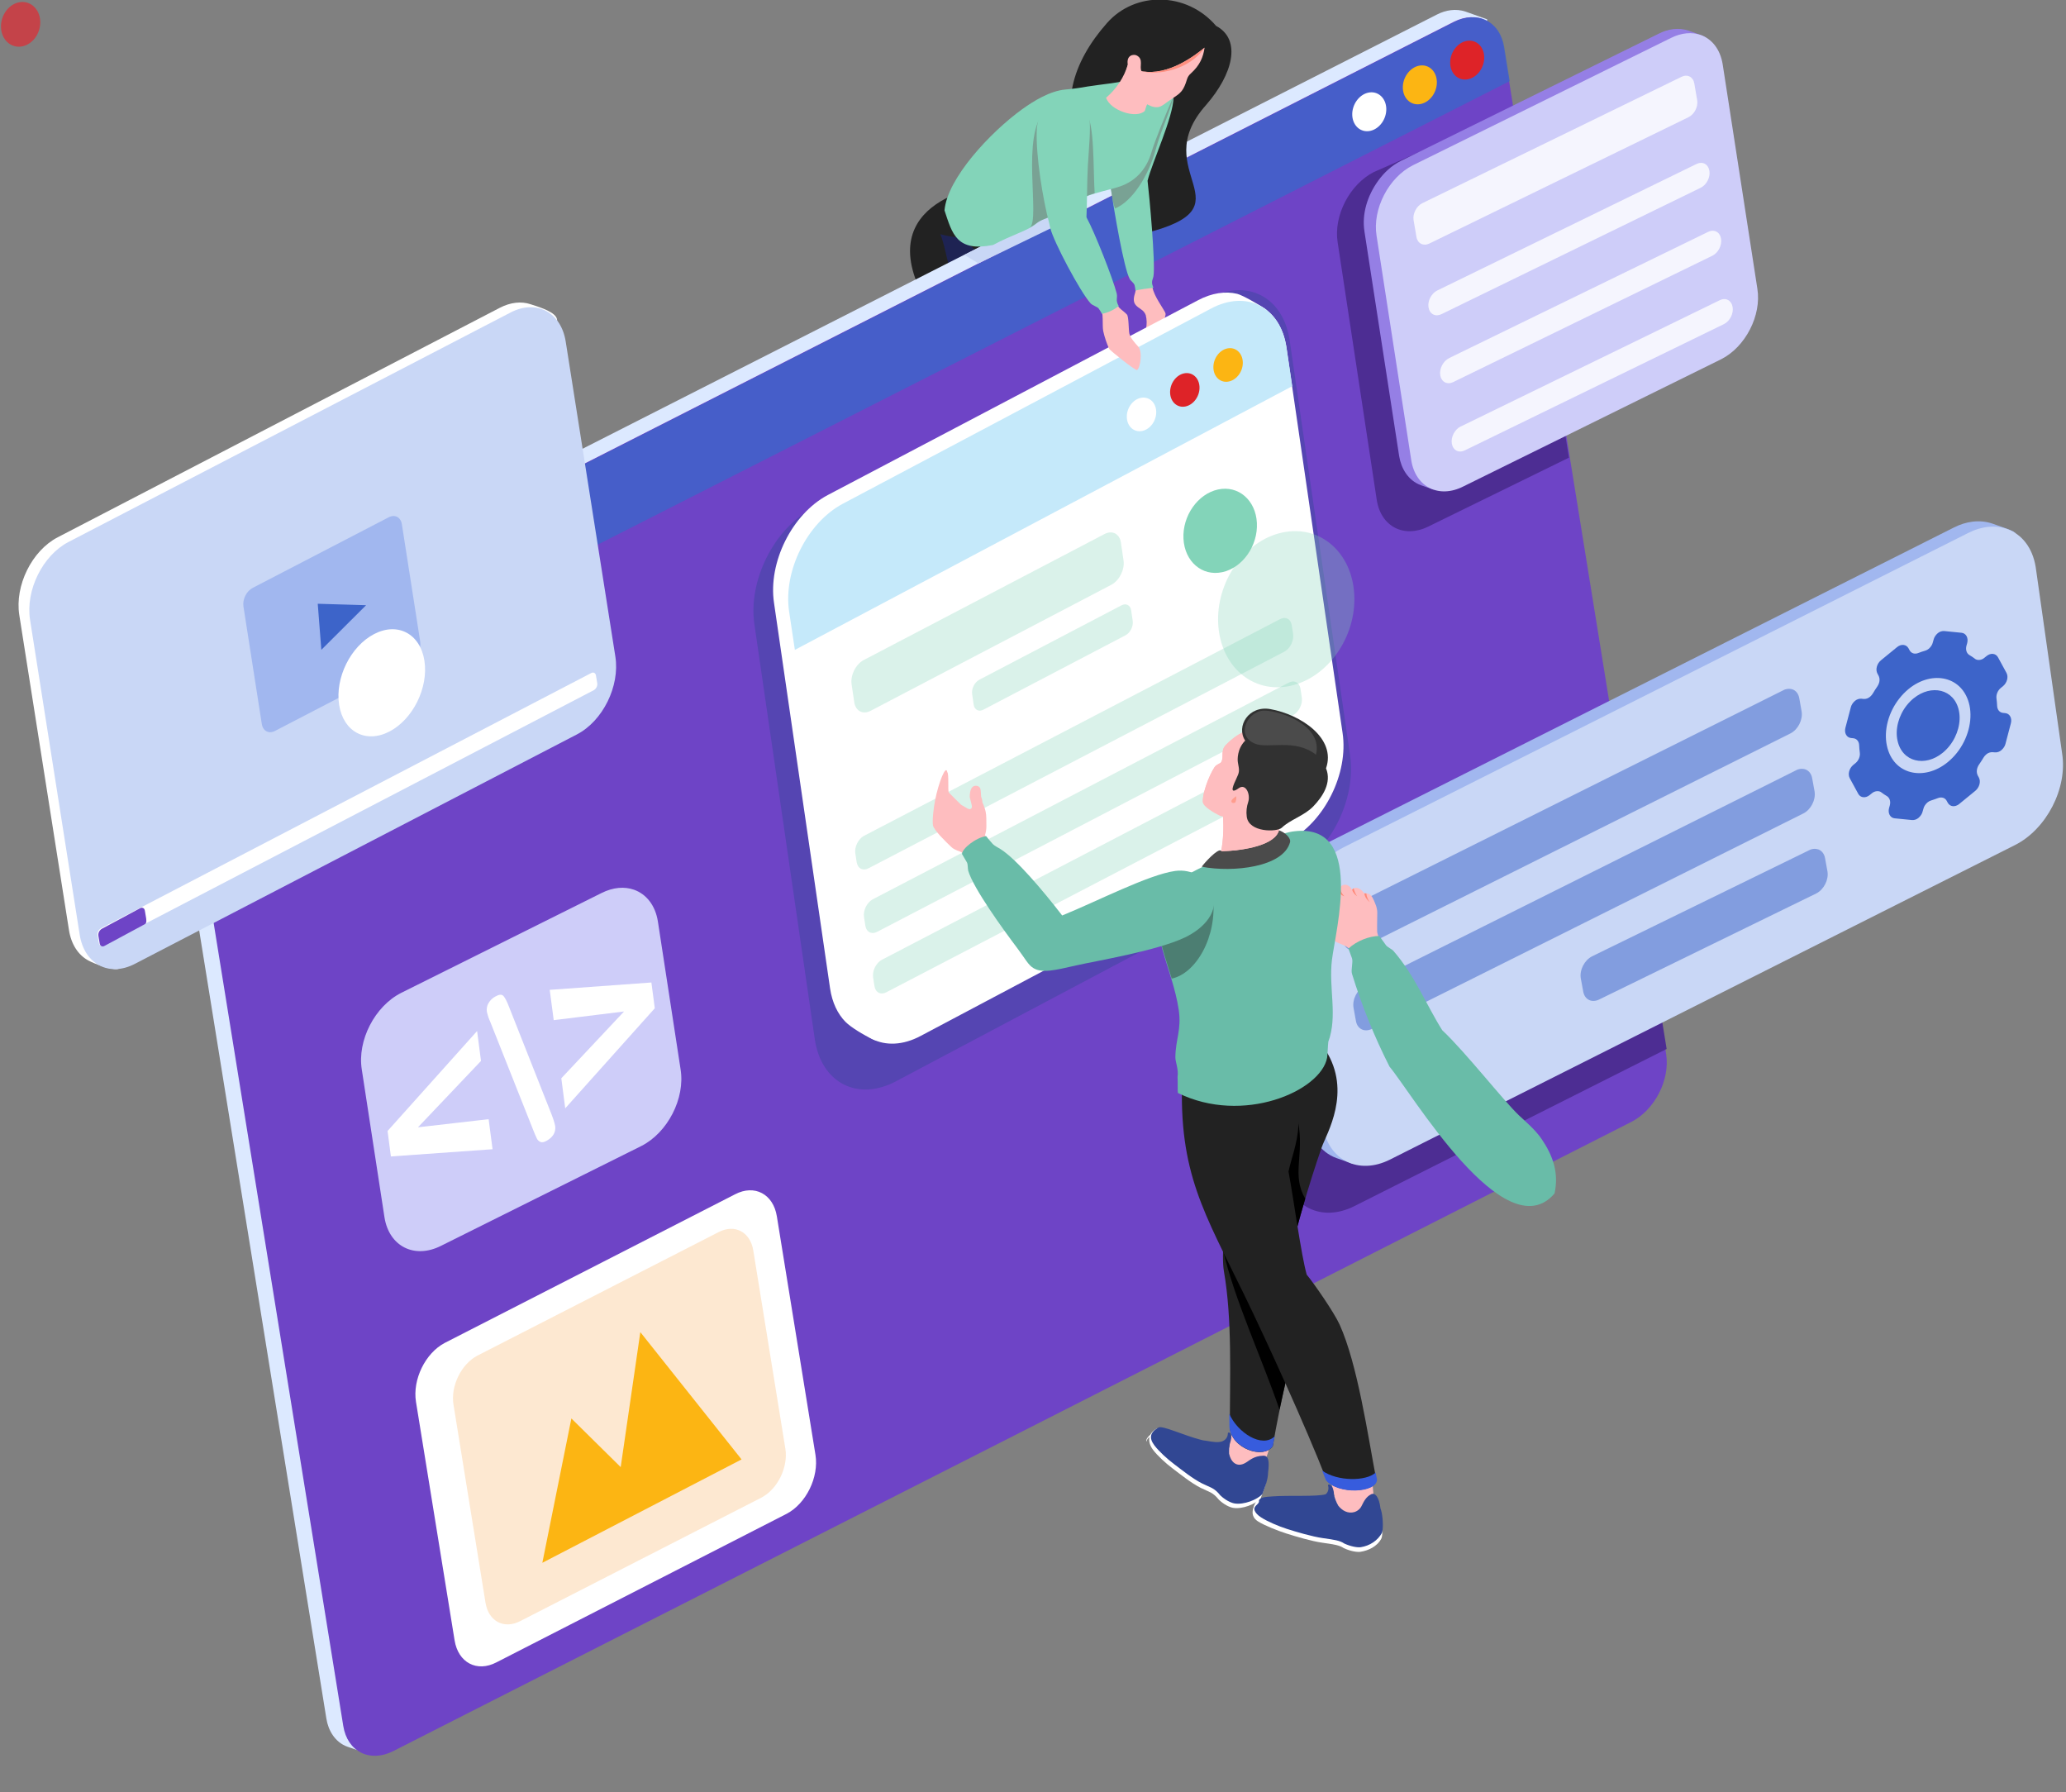 <svg xmlns="http://www.w3.org/2000/svg"
    xmlns:xlink="http://www.w3.org/1999/xlink" preserveAspectRatio="xMidYMid meet" width="1920" height="1665" viewBox="0 0 1920 1665" style="width:100%;height:100%">
    <rect x="0" y="0" width="1920" height="1665" fill="#808080" stroke="none"/>
    <defs>
        <animateMotion repeatCount="indefinite" dur="5s" begin="0s" xlink:href="#_R_G_L_14_G" fill="freeze" keyTimes="0;0.25;0.508;0.767;0.992;1" path="M538 1268.5 C546,1259.17 578,1221.83 586,1212.5 C586,1212.5 586,1212.5 586,1212.5 C578,1221.83 546,1259.17 538,1268.5 C538,1268.5 538,1268.5 538,1268.5 C538,1268.5 538,1268.5 538,1268.5 " keyPoints="0;0.5;0.5;1;1;1" keySplines="0.167 0.167 0.833 0.833;0.167 0.167 0.833 0.833;0.167 0.167 0.833 0.833;0.167 0.167 0.833 0.833;0 0 0 0" calcMode="spline"/>
        <animateTransform repeatCount="indefinite" dur="5s" begin="0s" xlink:href="#_R_G_L_14_G" fill="freeze" attributeName="transform" from="-19.5 -23" to="-19.5 -23" type="translate" additive="sum" keyTimes="0;1" values="-19.5 -23;-19.5 -23" keySplines="0 0 1 1" calcMode="spline"/>
        <animate repeatCount="indefinite" dur="5s" begin="0s" xlink:href="#_R_G_L_13_G_D_0_P_0" fill="freeze" attributeName="d" attributeType="XML" from="M43.62 221.63 C43.25,219.24 41.27,218.25 39.18,219.38 C39.18,219.38 3.5,238.55 3.5,238.55 C2.4,239.26 1.54,240.23 0.99,241.35 C0.45,242.47 0.25,243.7 0.41,244.92 C0.41,244.92 1.65,252.14 1.65,252.14 C2.03,254.52 4.02,255.52 6.09,254.39 C6.09,254.39 41.75,235.21 41.75,235.21 C42.85,234.5 44.09,234.28 44.63,233.16 C45.17,232.04 45,230.06 44.84,228.85 C44.84,228.85 43.62,221.63 43.62,221.63z " to="M463.62 3.63 C463.25,1.24 461.27,0.25 459.18,1.38 C459.18,1.38 3.5,238.55 3.5,238.55 C2.4,239.26 1.54,240.23 0.99,241.35 C0.45,242.47 0.25,243.7 0.41,244.92 C0.41,244.92 1.65,252.14 1.65,252.14 C2.03,254.52 4.02,255.52 6.09,254.39 C6.09,254.39 461.75,17.21 461.75,17.21 C462.85,16.5 463.71,15.53 464.26,14.41 C464.8,13.29 465,12.06 464.84,10.85 C464.84,10.85 463.62,3.63 463.62,3.63z " keyTimes="0;0.033;0.967;1" values="M43.62 221.63 C43.25,219.24 41.27,218.25 39.18,219.38 C39.18,219.38 3.5,238.55 3.5,238.55 C2.4,239.26 1.54,240.23 0.99,241.35 C0.45,242.47 0.25,243.7 0.41,244.92 C0.41,244.92 1.65,252.14 1.65,252.14 C2.03,254.52 4.02,255.52 6.09,254.39 C6.09,254.39 41.75,235.21 41.75,235.21 C42.85,234.5 44.09,234.28 44.63,233.16 C45.17,232.04 45,230.06 44.84,228.85 C44.84,228.85 43.62,221.63 43.62,221.63z ;M43.62 221.63 C43.25,219.24 41.27,218.25 39.18,219.38 C39.18,219.38 3.5,238.55 3.5,238.55 C2.4,239.26 1.54,240.23 0.99,241.35 C0.45,242.47 0.25,243.7 0.41,244.92 C0.41,244.92 1.65,252.14 1.65,252.14 C2.03,254.52 4.02,255.52 6.09,254.39 C6.09,254.39 41.75,235.21 41.75,235.21 C42.85,234.5 44.09,234.28 44.63,233.16 C45.17,232.04 45,230.06 44.84,228.85 C44.84,228.85 43.62,221.63 43.62,221.63z ;M463.62 3.63 C463.25,1.24 461.27,0.25 459.18,1.38 C459.18,1.38 3.5,238.55 3.5,238.55 C2.4,239.26 1.54,240.23 0.99,241.35 C0.45,242.47 0.25,243.7 0.41,244.92 C0.41,244.92 1.65,252.14 1.65,252.14 C2.03,254.52 4.02,255.52 6.09,254.39 C6.09,254.39 461.75,17.21 461.75,17.21 C462.85,16.5 463.71,15.53 464.26,14.41 C464.8,13.29 465,12.06 464.84,10.85 C464.84,10.85 463.62,3.63 463.62,3.63z ;M463.62 3.63 C463.25,1.24 461.27,0.25 459.18,1.38 C459.18,1.38 3.5,238.55 3.5,238.55 C2.4,239.26 1.54,240.23 0.99,241.35 C0.45,242.47 0.25,243.7 0.41,244.92 C0.41,244.92 1.65,252.14 1.65,252.14 C2.03,254.52 4.02,255.52 6.09,254.39 C6.09,254.39 461.75,17.21 461.75,17.21 C462.85,16.5 463.71,15.53 464.26,14.41 C464.8,13.29 465,12.06 464.84,10.85 C464.84,10.85 463.62,3.63 463.62,3.63z " keySplines="0.167 0.167 0.833 0.833;0.167 0.167 0.833 0.833;0 0 0 0" calcMode="spline"/>
        <animateTransform repeatCount="indefinite" dur="5s" begin="0s" xlink:href="#_R_G_L_12_G" fill="freeze" attributeName="transform" from="1 1" to="1 1" type="scale" additive="sum" keyTimes="0;0.008;0.017;0.033;0.942;0.95;0.958;0.967;1" values="1 1;0.93 0.93;0.93 0.93;1 1;1 1;0.93 0.93;0.93 0.93;1 1;1 1" keySplines="0.333 0 0.667 1;0.333 0 0.667 1;0.333 0 0.667 1;0.333 0 0.667 1;0.333 0 0.667 1;0.333 0 0.667 1;0.333 0 0.667 1;0 0 0 0" calcMode="spline"/>
        <animateTransform repeatCount="indefinite" dur="5s" begin="0s" xlink:href="#_R_G_L_12_G" fill="freeze" attributeName="transform" from="-44 -57" to="-44 -57" type="translate" additive="sum" keyTimes="0;1" values="-44 -57;-44 -57" keySplines="0 0 1 1" calcMode="spline"/>
        <animate repeatCount="indefinite" dur="5s" begin="0s" xlink:href="#_R_G_L_11_G_D_0_P_0" fill="freeze" attributeName="d" attributeType="XML" from="M0.29 0.48 C0.29,0.48 17.92,1.01 17.92,1.01 C17.92,1.01 24.86,1.21 24.86,1.21 C24.86,1.21 28.44,1.32 28.44,1.32 C28.44,1.32 30.62,1.38 30.62,1.38 C30.62,1.38 45.23,1.82 45.23,1.82 C45.23,1.82 28.46,18.53 28.46,18.53 C28.46,18.53 3.63,43.28 3.63,43.28 C3.63,43.28 0.29,0.48 0.29,0.48z " to="M0.29 0.48 C0.29,0.48 17.92,1.01 17.92,1.01 C17.92,1.01 24.86,1.21 24.86,1.21 C24.86,1.21 28.44,1.32 28.44,1.32 C28.44,1.32 30.62,1.38 30.62,1.38 C30.62,1.38 45.23,1.82 45.23,1.82 C45.23,1.82 28.46,18.53 28.46,18.53 C28.46,18.53 3.63,43.28 3.63,43.28 C3.63,43.28 0.29,0.48 0.29,0.48z " keyTimes="0;0.017;0.033;0.942;0.958;1" values="M0.29 0.48 C0.29,0.48 17.92,1.01 17.92,1.01 C17.92,1.01 24.86,1.21 24.86,1.21 C24.86,1.21 28.44,1.32 28.44,1.32 C28.44,1.32 30.62,1.38 30.62,1.38 C30.62,1.38 45.23,1.82 45.23,1.82 C45.23,1.82 28.46,18.53 28.46,18.53 C28.46,18.53 3.63,43.28 3.63,43.28 C3.63,43.28 0.29,0.48 0.29,0.48z ;M0.29 0.48 C0.29,0.48 17.92,1.01 17.92,1.01 C17.92,1.01 24.86,1.21 24.86,1.21 C24.86,1.21 28.44,1.32 28.44,1.32 C28.44,1.32 30.62,1.38 30.62,1.38 C30.62,1.38 45.23,1.82 45.23,1.82 C45.23,1.82 28.46,18.53 28.46,18.53 C28.46,18.53 3.63,43.28 3.63,43.28 C3.63,43.28 0.29,0.48 0.29,0.48z ;M1.29 4.61 C1.29,4.61 10.28,-0.04 10.28,-0.04 C10.28,-0.04 15.92,35.62 15.92,35.62 C15.92,35.62 23.44,31.87 23.44,31.87 C23.44,31.87 17.23,-4.31 17.23,-4.31 C17.23,-4.31 27.48,-8.68 27.48,-8.68 C27.48,-8.68 32.49,27.12 32.49,27.12 C32.49,27.12 6.75,40.28 6.75,40.28 C6.75,40.28 1.29,4.61 1.29,4.61z ;M1.29 4.61 C1.29,4.61 10.28,-0.04 10.28,-0.04 C10.28,-0.04 15.92,35.62 15.92,35.62 C15.92,35.62 23.44,31.87 23.44,31.87 C23.44,31.87 17.23,-4.31 17.23,-4.31 C17.23,-4.31 27.48,-8.68 27.48,-8.68 C27.48,-8.68 32.49,27.12 32.49,27.12 C32.49,27.12 6.75,40.28 6.75,40.28 C6.75,40.28 1.29,4.61 1.29,4.61z ;M0.29 0.48 C0.29,0.48 17.92,1.01 17.92,1.01 C17.92,1.01 24.86,1.21 24.86,1.21 C24.86,1.21 28.44,1.32 28.44,1.32 C28.44,1.32 30.62,1.38 30.62,1.38 C30.62,1.38 45.23,1.82 45.23,1.82 C45.23,1.82 28.46,18.53 28.46,18.53 C28.46,18.53 3.63,43.28 3.63,43.28 C3.63,43.28 0.29,0.48 0.29,0.48z ;M0.29 0.48 C0.29,0.48 17.92,1.01 17.92,1.01 C17.92,1.01 24.86,1.21 24.86,1.21 C24.86,1.21 28.44,1.32 28.44,1.32 C28.44,1.32 30.62,1.38 30.62,1.38 C30.62,1.38 45.23,1.82 45.23,1.82 C45.23,1.82 28.46,18.53 28.46,18.53 C28.46,18.53 3.63,43.28 3.63,43.28 C3.63,43.28 0.29,0.48 0.29,0.48z " keySplines="0.333 0 0.667 1;0.333 0 0.667 1;0.333 0 0.667 1;0.333 0 0.667 1;0 0 0 0" calcMode="spline"/>
        <animate repeatCount="indefinite" dur="5s" begin="0s" xlink:href="#_R_G_L_11_G" fill="freeze" attributeName="opacity" from="1" to="1" keyTimes="0;0.008;0.017;0.033;1" values="1;1;0.78;1;1" keySplines="0.333 0 0.667 1;0.333 0 0.667 1;0.333 0 0.667 1;0 0 0 0" calcMode="spline"/>
        <animateTransform repeatCount="indefinite" dur="5s" begin="0s" xlink:href="#_R_G_L_10_G" fill="freeze" attributeName="transform" from="0" to="0" type="rotate" additive="sum" keyTimes="0;0.058;0.2;0.667;0.817;1" values="0;0;-17;-17;0;0" keySplines="0.333 0 0.667 1;0.333 0 0.667 1;0.333 0 0.667 1;0.333 0 0.667 1;0 0 0 0" calcMode="spline"/>
        <animateTransform repeatCount="indefinite" dur="5s" begin="0s" xlink:href="#_R_G_L_10_G" fill="freeze" attributeName="transform" from="-204 -289.5" to="-204 -289.5" type="translate" additive="sum" keyTimes="0;1" values="-204 -289.5;-204 -289.5" keySplines="0 0 1 1" calcMode="spline"/>
        <animateTransform repeatCount="indefinite" dur="5s" begin="0s" xlink:href="#_R_G_L_7_G" fill="freeze" attributeName="transform" from="1 1" to="1 1" type="scale" additive="sum" keyTimes="0;0.058;0.092;0.125;0.792;0.825;0.858;1" values="1 1;1 1;0.82 0.82;1 1;1 1;0.82 0.82;1 1;1 1" keySplines="0.167 0.167 0.833 0.833;0.167 0.167 0.833 0.833;0.167 0.167 0.833 0.833;0.167 0.167 0.833 0.833;0.167 0.167 0.833 0.833;0.167 0.167 0.833 0.833;0 0 0 0" calcMode="spline"/>
        <animateTransform repeatCount="indefinite" dur="5s" begin="0s" xlink:href="#_R_G_L_7_G" fill="freeze" attributeName="transform" from="-63.5 -73" to="-63.5 -73" type="translate" additive="sum" keyTimes="0;1" values="-63.5 -73;-63.5 -73" keySplines="0 0 1 1" calcMode="spline"/>
        <animate repeatCount="indefinite" dur="5s" begin="0s" xlink:href="#_R_G_L_3_G" fill="freeze" attributeName="opacity" from="1" to="1" keyTimes="0;0.358;0.408;0.458;0.883;0.933;0.983;1" values="1;1;0.4;1;1;0.4;1;1" keySplines="0.167 0.167 0.833 0.833;0.167 0.167 0.833 0.833;0.167 0.167 0.833 0.833;0.167 0.167 0.833 0.833;0.167 0.167 0.833 0.833;0.167 0.167 0.833 0.833;0 0 0 0" calcMode="spline"/>
        <animate repeatCount="indefinite" dur="5s" begin="0s" xlink:href="#_R_G_L_2_G" fill="freeze" attributeName="opacity" from="1" to="1" keyTimes="0;0.217;0.267;0.317;0.725;0.775;0.825;1" values="1;1;0.4;1;1;0.4;1;1" keySplines="0.167 0.167 0.833 0.833;0.167 0.167 0.833 0.833;0.167 0.167 0.833 0.833;0.167 0.167 0.833 0.833;0.167 0.167 0.833 0.833;0.167 0.167 0.833 0.833;0 0 0 0" calcMode="spline"/>
        <animate repeatCount="indefinite" dur="5s" begin="0s" xlink:href="#_R_G_L_1_G" fill="freeze" attributeName="opacity" from="1" to="1" keyTimes="0;0.075;0.125;0.175;0.575;0.625;0.675;1" values="1;1;0.4;1;1;0.4;1;1" keySplines="0.167 0.167 0.833 0.833;0.167 0.167 0.833 0.833;0.167 0.167 0.833 0.833;0.167 0.167 0.833 0.833;0.167 0.167 0.833 0.833;0.167 0.167 0.833 0.833;0 0 0 0" calcMode="spline"/>
        <animate repeatCount="indefinite" dur="5s" begin="0s" xlink:href="#_R_G_L_0_G" fill="freeze" attributeName="opacity" from="0.5" to="0.5" keyTimes="0;0.1;0.2;0.35;0.45;0.55;0.683;0.783;0.875;1" values="0.5;1;0.5;0.5;1;0.5;0.5;1;0.5;0.5" keySplines="0.167 0.167 0.833 0.833;0.167 0.167 0.833 0.833;0.167 0.167 0.833 0.833;0.167 0.167 0.833 0.833;0.167 0.167 0.833 0.833;0.167 0.167 0.833 0.833;0.167 0.167 0.833 0.833;0.167 0.167 0.833 0.833;0 0 0 0" calcMode="spline"/>
        <animate attributeType="XML" attributeName="opacity" dur="5s" from="0" to="1" xlink:href="#time_group"/>
    </defs>
    <g id="_R_G">
        <g id="_R_G_L_16_G">
            <rect id="_R_G_L_16_G_S" fill="transparent" width="1920" height="1665"/>
        </g>
        <g id="_R_G_L_15_G" transform=" translate(960, 832.5) translate(-962.5, -825)">
            <path id="_R_G_L_15_G_D_0_P_0" fill="#6e44c6" fill-opacity="1" fillRule="nonzero" d=" M826.34 359.79 C825.33,360.33 823.97,360.71 822.36,361.48 C817.12,372.93 815.13,376.29 816.15,377.44 C817,378.36 816.9,377.86 817.39,380.16 C818,383.3 805.88,396.89 804.01,401.2 C802.28,404.83 802.13,408.91 803.58,412.63 C806.4,419.97 810.79,426.71 816.5,432.5 C821.3,437.41 826.61,440.54 831.23,439.59 C836.91,438.47 835.94,433.8 835.08,429.23 C834.78,427.6 831.36,423.98 831.62,422.37 C833.14,413.2 840.53,405.2 845.95,397.27 C850.62,393.33 858.44,389.2 862.79,384.65 C869.06,378.08 870.23,371.14 862.46,367.14 C859.98,365.86 853.78,359.47 850.52,359.71 C844.41,360.17 834.09,355.68 826.34,359.79z "/>
            <path id="_R_G_L_15_G_D_2_P_0" fill="#222222" fill-opacity="1" fillRule="nonzero" d=" M979.23 379.8 C961.86,410.37 918.56,479.31 903.28,509.96 C889.79,512.54 876.14,505.39 874.94,495.77 C884.78,466.39 900.75,418.01 908.65,402.59 C913.86,392.4 923.54,378.8 932.38,368.42 C906.67,335.77 865.94,284.38 854.23,254.26 C838.24,213.27 856.6,189.88 881.25,177 C890.02,172.42 899.46,179.77 903.9,174.86 C914.43,193.5 923.94,218.84 930.09,241.65 C938.67,273.45 979.62,340.94 982.71,363.63 C983.18,368.03 982.32,372.47 980.23,376.47 C979.94,377.55 979.63,378.67 979.23,379.8z "/>
            <path id="_R_G_L_15_G_D_3_P_0" fill="#1e2353" fill-opacity="1" fillRule="nonzero" d=" M897.89 337.71 C915.16,330.61 930.83,324.44 939.92,321.38 C944.62,319.98 949.52,319.22 954.46,319.13 C928.52,297.89 901.04,274.9 890.37,255.29 C882.81,241.42 881.59,222.15 876.33,210.09 C888.26,213.27 897.42,213.71 904.73,212.51 C904.73,212.51 903.59,220.02 903.59,220.02 C936.26,249.55 995.7,318.18 1001.22,363.03 C981.24,367.25 926.68,373.6 917.94,374.5 C915.66,361.2 906.09,350.6 897.89,337.69 C897.89,337.69 897.89,337.71 897.89,337.71z  M927.66 198.77 C930.41,195.4 932.49,192.2 934.56,190.03 C938.81,195.66 940.28,197.06 942.54,199.78 C942.54,199.78 927.66,198.77 927.66,198.77z "/>
            <path id="_R_G_L_15_G_D_4_P_0" fill="#6e44c6" fill-opacity="1" fillRule="nonzero" d=" M903.16 508.62 C897.22,516.11 913.26,553.66 917.17,561.6 C920.62,568.58 919.51,572.86 911.36,572.97 C904.95,573.05 894.75,564.8 888.54,559.39 C876.88,549.26 876.2,538.93 872.83,534.53 C872.83,534.53 868.86,533.4 868.86,533.4 C865.96,531.91 857.36,521.74 856.9,517.89 C858.12,514.31 859.59,510.81 861.32,507.41 C867.66,496.8 869.06,501.44 877.45,494.95 C886.95,501.19 880.19,503.66 903.16,508.62z "/>
            <path id="_R_G_L_15_G_D_6_P_0" fill="#dce9ff" fill-opacity="1" fillRule="nonzero" d=" M1337.85 6.03 C1346.02,1.82 1355.58,0.25 1364.55,3.31 C1364.55,3.31 1384.58,10.45 1384.58,10.45 C1391.85,44.63 352.63,1612.91 343.33,1621.6 C343.33,1621.6 325.45,1615.48 325.45,1615.48 C313.71,1611.28 307.54,1600.17 305.82,1589.4 C305.82,1589.4 154.8,653.7 154.8,653.7 C154.8,653.67 154.8,653.63 154.8,653.6 C152.32,637.83 157.56,621.48 167.1,608.33 C172.22,601.25 178.97,594.82 187.27,590.67 C187.27,590.67 1337.85,6.03 1337.85,6.03z "/>
            <path id="_R_G_L_15_G_D_7_P_0" fill="#6e44c6" fill-opacity="1" fillRule="nonzero" d=" M202.93 597.42 C202.93,597.42 1353.53,12.79 1353.53,12.79 C1375.3,1.84 1396.02,12.36 1399.82,36.2 C1399.82,36.2 1550.88,971.87 1550.88,971.87 C1554.72,995.71 1540.26,1023.93 1518.5,1034.93 C1518.5,1034.93 367.89,1619.56 367.89,1619.56 C346.13,1630.51 325.36,1620.02 321.52,1596.2 C321.52,1596.2 170.43,660.45 170.43,660.45 C166.65,636.62 181.17,608.38 202.93,597.42z "/>
            <path id="_R_G_L_15_G_D_8_P_0" fill="#3d64c9" fill-opacity="0.8" fillRule="nonzero" d=" M203.54 597.58 C203.54,597.58 1354.14,12.94 1354.14,12.94 C1375.91,1.99 1396.63,12.51 1400.43,36.35 C1400.43,36.35 1405.52,67.88 1405.52,67.88 C1405.52,67.88 176.22,692.51 176.22,692.51 C176.22,692.51 171.07,660.58 171.07,660.58 C167.26,636.78 181.78,608.53 203.54,597.58z "/>
            <path id="_R_G_L_15_G_D_9_P_0" fill="#4d2d93" fill-opacity="1" fillRule="nonzero" d=" M1215.8 810.62 C1215.8,810.62 1495.99,669.68 1495.99,669.68 C1495.99,669.68 1505.31,682.65 1505.31,682.65 C1505.31,682.65 1551.36,967.14 1551.36,967.14 C1551.36,967.14 1261.16,1113.16 1261.16,1113.16 C1230.44,1128.6 1201.13,1113.81 1195.71,1080.18 C1195.71,1080.18 1170.03,899.58 1170.03,899.58 C1164.59,865.96 1185.09,826.1 1215.8,810.62z "/>
            <path id="_R_G_L_15_G_D_10_P_0" fill="#a1b7ef" fill-opacity="1" fillRule="nonzero" d=" M1230.99 873.48 C1230.99,873.48 1264.49,1073.09 1264.49,1073.09 C1264.49,1073.09 1259.17,1073.67 1259.17,1073.67 C1259.17,1073.67 1244.67,1068.57 1244.67,1068.57 C1228.79,1062.94 1220.45,1047.88 1218.12,1033.28 C1218.12,1033.28 1193.5,860.18 1193.5,860.18 C1193.5,860.14 1193.5,860.09 1193.5,860.05 C1190.18,838.76 1197.22,816.59 1210.13,798.81 C1217.07,789.21 1226.25,780.43 1237.42,774.91 C1237.42,774.91 1818.13,482.72 1818.13,482.72 C1829.17,477.02 1842.13,474.9 1854.25,479.05 C1854.25,479.05 1867.03,483.55 1867.03,483.55 C1873.45,485.74 1875.44,487.49 1875.4,487.85 C1869.37,538.91 1222.53,821.21 1230.99,873.48z "/>
            <path id="_R_G_L_15_G_D_11_P_0" fill="#c9d7f6" fill-opacity="1" fillRule="nonzero" d=" M1250.9 779.92 C1250.9,779.92 1831.64,487.69 1831.64,487.69 C1844.54,481.19 1857.18,480.28 1867.74,484.02 C1881.28,488.79 1891.4,501.22 1894.33,519.33 C1894.33,519.33 1918.88,692.46 1918.88,692.46 C1924.09,724.71 1904.51,762.88 1875.07,777.7 C1875.07,777.7 1294.39,1069.86 1294.39,1069.86 C1264.94,1084.67 1236.83,1070.48 1231.63,1038.24 C1231.63,1038.24 1207.01,865.14 1207.01,865.14 C1201.83,832.95 1221.46,794.73 1250.9,779.92z "/>
            <path id="_R_G_L_15_G_D_12_P_0" fill="#3d64c9" fill-opacity="0.5" fillRule="nonzero" d=" M1258.89 833.99 C1258.89,833.99 1659.68,633.89 1659.68,633.89 C1660.95,633.17 1662.39,632.72 1663.88,632.57 C1665.37,632.42 1666.89,632.57 1668.3,633.02 C1671.54,634.15 1673.96,637.14 1674.67,641.47 C1674.67,641.47 1676.82,653.61 1676.82,653.61 C1678.06,661.32 1673.39,670.5 1666.35,673.99 C1666.35,673.99 1265.61,874.14 1265.61,874.14 C1258.57,877.67 1251.85,874.28 1250.61,866.57 C1250.61,866.57 1248.4,854.42 1248.4,854.42 C1247.16,846.72 1251.85,837.53 1258.89,834.04 C1258.89,834.04 1258.89,833.99 1258.89,833.99z  M1482.06 881.06 C1475.01,884.6 1470.32,893.74 1471.56,901.45 C1471.56,901.45 1473.8,913.55 1473.8,913.55 C1475.04,921.26 1481.76,924.65 1488.8,921.11 C1488.8,921.11 1690.37,822.67 1690.37,822.67 C1697.41,819.13 1702.08,810 1700.84,802.3 C1700.84,802.3 1698.63,790.16 1698.63,790.16 C1697.93,785.82 1695.51,782.85 1692.28,781.7 C1690.85,781.25 1689.33,781.09 1687.83,781.24 C1686.32,781.39 1684.88,781.85 1683.6,782.58 C1683.6,782.58 1482.06,881.06 1482.06,881.06z  M1270.85 908.33 C1263.81,911.88 1259.1,921.02 1260.36,928.72 C1260.36,928.72 1262.56,940.87 1262.56,940.87 C1263.81,948.58 1270.53,951.97 1277.57,948.42 C1277.57,948.42 1678.39,748.32 1678.39,748.32 C1685.42,744.79 1690.1,735.65 1688.86,727.95 C1688.86,727.95 1686.65,715.81 1686.65,715.81 C1685.94,711.48 1683.52,708.51 1680.3,707.37 C1678.87,706.91 1677.35,706.75 1675.85,706.9 C1674.34,707.05 1672.89,707.51 1671.61,708.23 C1671.61,708.23 1270.85,908.33 1270.85,908.33z "/>
            <path id="_R_G_L_15_G_D_13_P_0" fill="#4d2d93" fill-opacity="1" fillRule="nonzero" d=" M1279.4 152.28 C1279.4,152.28 1404.73,97.29 1404.73,97.29 C1404.73,97.29 1454.2,378.27 1454.2,378.27 C1454.2,378.27 1460.56,417.73 1460.56,417.73 C1460.56,417.73 1330.24,481.57 1330.24,481.57 C1307.61,492.95 1285.99,482.04 1282,457.26 C1282,457.26 1245.65,217.85 1245.65,217.85 C1241.63,193.01 1256.76,163.73 1279.4,152.28z "/>
            <path id="_R_G_L_15_G_D_14_P_0" fill="#957fe5" fill-opacity="1" fillRule="nonzero" d=" M1299.4 217.84 C1299.4,217.84 1338.45,446.88 1338.45,446.88 C1338.45,446.88 1334.37,447.33 1334.37,447.33 C1334.37,447.33 1323.2,443.4 1323.2,443.4 C1310.99,439.03 1304.6,427.49 1302.78,416.26 C1302.78,416.26 1270.53,207.61 1270.53,207.61 C1270.53,207.58 1270.53,207.55 1270.53,207.51 C1267.96,191.14 1273.38,174.09 1283.31,160.41 C1288.64,153.05 1295.72,146.29 1304.3,142.04 C1304.3,142.04 1543.99,23.81 1543.99,23.81 C1552.49,19.43 1562.43,17.79 1571.76,20.99 C1571.76,20.99 1581.59,24.47 1581.59,24.47 C1586.55,26.16 1588.05,27.51 1588.03,27.78 C1583.4,67.03 1292.9,177.6 1299.4,217.84z "/>
            <path id="_R_G_L_15_G_D_15_P_0" fill="#cecdf9" fill-opacity="1" fillRule="nonzero" d=" M1315.55 146.05 C1315.55,146.05 1555.25,27.83 1555.25,27.83 C1565.17,22.84 1574.89,22.13 1583.01,25 C1593.4,28.68 1601.15,38.23 1603.42,52.12 C1603.42,52.12 1635.68,260.76 1635.68,260.76 C1639.68,285.54 1624.62,314.92 1601.98,326.31 C1601.98,326.31 1362.29,444.55 1362.29,444.55 C1339.66,455.94 1318.04,445.03 1314.05,420.25 C1314.05,420.25 1281.79,211.59 1281.79,211.59 C1277.79,186.84 1292.91,157.45 1315.55,146.05z "/>
            <path id="_R_G_L_15_G_D_16_P_0" fill="#ffffff" fill-opacity="0.8" fillRule="nonzero" d=" M1359.95 388.81 C1359.95,388.81 1600.74,271.43 1600.74,271.43 C1606.3,268.72 1611.61,271.51 1612.68,277.77 C1613.73,283.81 1610.12,290.94 1604.56,293.66 C1604.56,293.66 1363.78,410.97 1363.78,410.97 C1358.22,413.68 1352.81,410.97 1351.73,404.67 C1350.69,398.64 1354.4,391.45 1359.95,388.75 C1359.95,388.75 1359.95,388.81 1359.95,388.81z  M1349.18 325.29 C1343.63,328 1339.94,335.19 1340.97,341.21 C1342.05,347.47 1347.45,350.22 1353.01,347.51 C1353.01,347.51 1593.81,230.13 1593.81,230.13 C1599.36,227.42 1602.97,220.3 1601.92,214.25 C1600.84,208 1595.54,205.24 1589.98,207.92 C1589.98,207.92 1349.18,325.23 1349.18,325.23 C1349.18,325.23 1349.18,325.29 1349.18,325.29z  M1324.37 181.26 C1324.37,181.26 1565.17,63.88 1565.17,63.88 C1570.72,61.17 1576.03,63.96 1577.07,70.01 C1577.07,70.01 1579.75,85.55 1579.75,85.55 C1580.78,91.6 1577.17,98.72 1571.62,101.43 C1571.62,101.43 1330.87,218.77 1330.87,218.77 C1325.32,221.48 1319.91,218.77 1318.86,212.69 C1318.86,212.69 1316.2,197.15 1316.2,197.15 C1315.15,191.12 1318.87,183.94 1324.4,181.23 C1324.4,181.23 1324.37,181.26 1324.37,181.26z  M1338.31 262.34 C1332.76,265.04 1329.04,272.11 1330.07,278.1 C1331.18,284.48 1336.56,287.11 1342.11,284.4 C1342.11,284.4 1582.95,166.97 1582.95,166.97 C1588.51,164.27 1592.12,157.25 1591.09,151.21 C1589.98,144.85 1584.69,142.2 1579.14,144.86 C1579.14,144.86 1338.31,262.34 1338.31,262.34z "/>
            <path id="_R_G_L_15_G_D_17_P_0" fill="#cecdf9" fill-opacity="1" fillRule="nonzero" d=" M375.42 914.98 C375.42,914.98 561.5,822.26 561.5,822.26 C572.29,816.83 582.86,816.07 591.68,819.18 C603,823.18 611.53,833.57 613.91,848.72 C613.91,848.72 635,986.1 635,986.1 C639.36,1013.06 622.98,1044.98 598.37,1057.37 C598.37,1057.37 412.28,1150.09 412.28,1150.09 C387.66,1162.47 364.16,1150.61 359.82,1123.66 C359.82,1123.66 338.73,986.28 338.73,986.28 C334.37,959.32 350.8,927.37 375.42,914.98z "/>
            <path id="_R_G_L_15_G_D_18_P_0" fill="#ffffff" fill-opacity="1" fillRule="nonzero" d=" M456.48 924.5 C455.09,926.92 454.56,929.67 454.94,932.38 C455.68,935.83 456.81,939.19 458.31,942.43 C458.31,942.43 498.01,1042.38 498.01,1042.38 C499.25,1045.76 500.49,1048.27 501.31,1050.1 C501.62,1050.86 502.1,1051.57 502.71,1052.17 C503.33,1052.77 504.07,1053.25 504.89,1053.59 C506.27,1054.14 508.17,1053.75 510.63,1052.38 C516.57,1049 519.2,1044.32 518.44,1038.6 C517.65,1035.05 516.55,1031.57 515.17,1028.17 C515.17,1028.17 475.63,928.18 475.63,928.18 C473.61,922.86 471.81,919.43 470.31,917.84 C468.8,916.25 466.38,916.42 463.04,918.3 C460.25,919.75 457.98,921.91 456.53,924.52 C456.53,924.52 456.48,924.5 456.48,924.5z  M445.89 950.46 C445.89,950.46 449.51,978.27 449.51,978.27 C449.51,978.27 390.93,1039.93 390.93,1039.93 C390.93,1039.93 456.6,1032.38 456.6,1032.38 C456.6,1032.38 460.25,1060.3 460.25,1060.3 C460.25,1060.3 365.77,1067 365.77,1067 C365.77,1067 362.68,1043.35 362.68,1043.35 C362.68,1043.35 445.89,950.47 445.89,950.47 C445.89,950.47 445.89,950.46 445.89,950.46z  M611.02 929.32 C611.02,929.32 527.79,1022.29 527.79,1022.29 C527.79,1022.29 524.15,994.38 524.15,994.38 C524.15,994.38 582.45,932.31 582.45,932.31 C582.45,932.31 517.09,940.37 517.09,940.37 C517.09,940.37 513.37,912.22 513.37,912.22 C513.37,912.22 607.86,905.37 607.86,905.37 C607.86,905.37 611.02,929.32 611.02,929.32z "/>
            <path id="_R_G_L_15_G_D_19_P_0" fill="#ffffff" fill-opacity="1" fillRule="nonzero" d=" M724.46 1122.65 C721.11,1101.88 703.7,1092.7 685.56,1102.2 C685.56,1102.2 415.87,1240.23 415.87,1240.23 C397.75,1249.71 385.75,1274.27 389.09,1295.02 C389.09,1295.02 424.97,1516.61 424.97,1516.61 C428.32,1537.37 445.74,1546.54 463.88,1537.06 C463.88,1537.06 733.56,1399.03 733.56,1399.03 C751.69,1389.54 763.68,1364.99 760.34,1344.23 C760.34,1344.23 724.46,1122.65 724.46,1122.65z "/>
            <path id="_R_G_L_15_G_D_20_P_0" fill="#f68e1d" fill-opacity="0.2" fillRule="nonzero" d=" M702.55 1154.36 C699.77,1137.1 685.29,1129.48 670.22,1137.36 C670.22,1137.36 446.19,1252.05 446.19,1252.05 C431.13,1259.94 421.15,1280.34 423.94,1297.59 C423.94,1297.59 453.71,1481.7 453.71,1481.7 C456.49,1498.94 470.97,1506.57 486.04,1498.7 C486.04,1498.7 710.11,1384 710.11,1384 C725.18,1376.12 735.14,1355.72 732.36,1338.47 C732.36,1338.47 702.55,1154.36 702.55,1154.36z "/>
            <path id="_R_G_L_15_G_D_21_P_0" fill="#fcb513" fill-opacity="1" fillRule="nonzero" d=" M691.65 1348.51 C691.65,1348.51 597.58,1230.24 597.58,1230.24 C597.58,1230.24 579.33,1355.66 579.33,1355.66 C579.33,1355.66 533.5,1310.44 533.5,1310.44 C533.5,1310.44 506.52,1444.56 506.52,1444.56 C506.52,1444.56 691.65,1348.51 691.65,1348.51z "/>
            <path id="_R_G_L_15_G_D_22_P_0" fill="#febdbf" fill-opacity="1" fillRule="nonzero" d=" M1084.68 288.98 C1084.68,288.98 1078.8,309.06 1078.8,309.06 C1076.96,313.37 1075.86,314.53 1069.05,311.74 C1065.33,310.1 1066.5,303.07 1067.53,297.94 C1068.42,293.74 1068.34,289.42 1067.28,285.26 C1066.51,283.12 1065.01,281.27 1062.99,279.98 C1058.93,277 1054.18,275.02 1057.1,265.61 C1058.63,260.67 1058.26,257.01 1058.34,251.9 C1058.34,251.9 1072.53,251.06 1072.53,251.06 C1072.2,262.54 1077.82,270.29 1083.69,279.96 C1086.54,284.64 1085.92,283.76 1084.68,288.98z "/>
            <path id="_R_G_L_15_G_D_23_P_0" fill="#c9d7f6" fill-opacity="1" fillRule="nonzero" d=" M1008.37 190.36 C1008.37,190.36 1011.44,172.53 1011.44,172.53 C1011.44,172.53 898.75,229.31 898.75,229.31 C898.75,229.31 911.8,237.24 911.8,237.24 C911.8,237.24 1008.37,190.36 1008.37,190.36z "/>
            <path id="_R_G_L_15_G_D_24_P_0" fill="#314793" fill-opacity="0.4" fillRule="nonzero" d=" M1201.01 308.6 C1194.97,268.16 1161.17,250.75 1125.51,269.79 C1125.51,269.79 757.23,464.97 757.23,464.97 C721.62,484 697.58,532.29 703.61,572.74 C703.61,572.74 759.75,958.29 759.75,958.29 C765.79,998.73 799.63,1016.13 835.26,997.11 C835.26,997.11 1203.53,801.92 1203.53,801.92 C1239.2,782.88 1263.19,734.59 1257.15,694.15 C1257.15,694.15 1201.01,308.6 1201.01,308.6z "/>
            <path id="_R_G_L_15_G_D_25_P_0" fill="#ffffff" fill-opacity="1" fillRule="nonzero" d=" M1185.93 307.58 C1185.28,303.22 1184.32,283.68 1178.54,279.7 C1170.75,274.34 1156.52,266.55 1152.32,265.53 C1141.35,262.87 1128.74,264.62 1115.77,271.52 C1115.77,271.52 771.64,452.53 771.64,452.53 C738.54,470.22 716.2,515.09 721.82,552.68 C721.82,552.68 773.92,910.94 773.92,910.94 C775.88,924.06 780.99,934.58 788.22,941.94 C793.19,946.93 804.56,953.91 814.1,958.38 C823.95,963.01 837.83,950.34 844.09,946.99 C844.09,946.99 1188.26,766.04 1188.26,766.04 C1221.4,748.33 1243.7,703.47 1238.09,665.9 C1238.09,665.9 1185.93,307.58 1185.93,307.58z "/>
            <path id="_R_G_L_15_G_D_26_P_0" fill="#ffffff" fill-opacity="1" fillRule="nonzero" d=" M1198.04 315.26 C1192.43,277.68 1161.01,261.5 1127.88,279.23 C1127.88,279.23 785.67,460.59 785.67,460.59 C752.57,478.27 730.24,523.16 735.85,560.74 C735.85,560.74 787.95,918.99 787.95,918.99 C793.56,956.58 825.01,972.74 858.12,955.02 C858.12,955.02 1200.37,773.66 1200.37,773.66 C1233.52,755.96 1255.82,711.09 1250.2,673.52 C1250.2,673.52 1198.04,315.26 1198.04,315.26z "/>
            <path id="_R_G_L_15_G_D_27_P_0" fill="#c5e9fa" fill-opacity="1" fillRule="nonzero" d=" M1198.04 315.26 C1192.42,277.68 1161.01,261.5 1127.88,279.23 C1127.88,279.23 785.67,460.59 785.67,460.59 C752.57,478.27 730.24,523.16 735.85,560.74 C735.85,560.74 741.2,596.33 741.2,596.33 C741.2,596.33 1203.45,351.31 1203.45,351.31 C1203.45,351.31 1198.04,315.26 1198.04,315.26z "/>
            <path id="_R_G_L_15_G_D_28_P_0" fill="#fcb513" fill-opacity="1" fillRule="nonzero" d=" M1143.02 316.25 C1135.48,317.87 1129.72,326.07 1130.16,334.56 C1130.59,343.05 1137.07,348.61 1144.6,346.95 C1152.13,345.28 1157.9,337.17 1157.46,328.7 C1157.03,320.24 1150.55,314.63 1143.02,316.25z "/>
            <path id="_R_G_L_15_G_D_29_P_0" fill="#de2328" fill-opacity="1" fillRule="nonzero" d=" M1102.79 339.43 C1095.25,341.05 1089.49,349.26 1089.93,357.74 C1090.36,366.22 1096.84,371.8 1104.37,370.13 C1111.9,368.45 1117.67,360.32 1117.23,351.83 C1116.8,343.34 1110.34,337.81 1102.79,339.43z "/>
            <path id="_R_G_L_15_G_D_30_P_0" fill="#ffffff" fill-opacity="1" fillRule="nonzero" d=" M1062.56 362.2 C1055.02,363.82 1049.26,372.02 1049.7,380.51 C1050.13,389 1056.61,394.56 1064.14,392.9 C1071.67,391.23 1077.44,383.08 1077,374.59 C1076.57,366.1 1070.11,360.58 1062.56,362.2z "/>
            <path id="_R_G_L_15_G_D_31_P_0" fill="#83d4b9" fill-opacity="0.3" fillRule="nonzero" d=" M1044.21 496.66 C1042.97,488.3 1035.98,484.8 1028.63,488.87 C1028.63,488.87 804.95,605.9 804.95,605.9 C797.61,609.95 792.66,620.03 793.92,628.42 C793.92,628.42 796.4,644.95 796.4,644.95 C797.64,653.32 804.62,656.81 811.97,652.75 C811.97,652.75 1035.58,535.69 1035.58,535.69 C1042.93,531.64 1047.87,521.56 1046.63,513.17 C1046.63,513.17 1044.21,496.66 1044.21,496.66z "/>
            <path id="_R_G_L_15_G_D_32_P_0" fill="#83d4b9" fill-opacity="0.3" fillRule="nonzero" d=" M1053.74 559.64 C1053,554.71 1048.88,552.64 1044.55,555.04 C1044.55,555.04 912.46,624.15 912.46,624.15 C908.13,626.55 905.2,632.5 905.94,637.44 C905.94,637.44 907.37,647.21 907.37,647.21 C908.1,652.14 912.22,654.2 916.56,651.81 C916.56,651.81 1048.64,582.69 1048.64,582.69 C1052.99,580.3 1055.9,574.34 1055.17,569.4 C1055.17,569.4 1053.74,559.64 1053.74,559.64z "/>
            <g id="_R_G_L_15_G_D_33_P_0_G_0_T_0" transform=" translate(1000.801, 683.532) translate(0, 0)">
                <path id="_R_G_L_15_G_D_33_P_0" fill="#83d4b9" fill-opacity="1" fillRule="nonzero" opacity="0.3" d=" M202.23 -109.94 C201.32,-116.02 196.25,-118.58 190.89,-115.57 C190.89,-115.57 -195.39,85.59 -195.39,85.59 C-200.74,88.54 -204.35,95.88 -203.43,101.97 C-203.43,101.97 -202.19,109.94 -202.19,109.94 C-201.27,116.02 -196.2,118.58 -190.84,115.57 C-190.84,115.57 195.39,-85.59 195.39,-85.59 C200.75,-88.54 204.35,-95.88 203.43,-101.97 C203.43,-101.97 202.23,-109.94 202.23,-109.94z "/>
            </g>
            <path id="_R_G_L_15_G_D_34_P_0" fill="#83d4b9" fill-opacity="0.3" fillRule="nonzero" d=" M1211.11 632.59 C1210.2,626.5 1205.13,623.96 1199.77,626.96 C1199.77,626.96 813.48,828.13 813.48,828.13 C808.14,831.08 804.53,838.43 805.44,844.52 C805.44,844.52 806.68,852.48 806.68,852.48 C807.6,858.57 812.68,861.12 818.04,858.11 C818.04,858.11 1204.27,656.95 1204.27,656.95 C1209.63,653.99 1213.23,646.66 1212.31,640.57 C1212.31,640.57 1211.11,632.59 1211.11,632.59z "/>
            <path id="_R_G_L_15_G_D_35_P_0" fill="#83d4b9" fill-opacity="0.3" fillRule="nonzero" d=" M1219.57 688.8 C1218.66,682.71 1213.58,680.16 1208.22,683.17 C1208.22,683.17 821.94,884.33 821.94,884.33 C816.6,887.27 812.98,894.62 813.9,900.71 C813.9,900.71 815.15,908.68 815.15,908.68 C816.06,914.76 821.14,917.32 826.49,914.31 C826.49,914.31 1212.73,713.15 1212.73,713.15 C1218.09,710.2 1221.69,702.86 1220.78,696.77 C1220.78,696.77 1219.57,688.8 1219.57,688.8z "/>
            <path id="_R_G_L_15_G_D_37_P_0" fill="#ffffff" fill-opacity="1" fillRule="nonzero" d=" M518.25 305.61 C517.01,297.82 522.74,291.8 519.01,286.63 C514.99,281 501.29,277.05 495.36,275.11 C486.95,272.37 477.07,273.27 466.98,278.49 C466.98,278.49 56.11,491.72 56.11,491.72 C32.12,504.18 16.12,536.56 20.43,563.98 C20.43,563.98 66.58,856.6 66.58,856.6 C68.67,870.03 75.28,879.77 84.27,884.75 C89.78,887.8 104.82,893.65 111.65,892.9 C116.45,892.37 112.8,886.27 117.85,883.65 C117.85,883.65 528.69,670.47 528.69,670.47 C552.72,658 568.68,625.63 564.38,598.21 C564.38,598.21 518.25,305.61 518.25,305.61z "/>
            <path id="_R_G_L_15_G_D_38_P_0" fill="#c9d7f6" fill-opacity="1" fillRule="nonzero" d=" M528.25 309.97 C523.96,282.55 500.95,270.39 476.98,282.86 C476.98,282.86 66.12,496.09 66.12,496.09 C42.12,508.55 26.13,540.94 30.42,568.35 C30.42,568.35 76.56,860.96 76.56,860.96 C80.87,888.37 103.85,900.52 127.83,888.07 C127.83,888.07 538.71,674.84 538.71,674.84 C562.72,662.36 578.69,630 574.38,602.58 C574.38,602.58 528.25,309.97 528.25,309.97z "/>
            <path id="_R_G_L_15_G_D_39_P_0" fill="#ffffff" fill-opacity="1" fillRule="nonzero" d=" M556.34 620.13 C555.97,617.74 553.98,616.75 551.9,617.88 C551.9,617.88 96.21,855.05 96.21,855.05 C95.12,855.76 94.25,856.73 93.71,857.85 C93.16,858.97 92.96,860.2 93.13,861.42 C93.13,861.42 94.37,868.64 94.37,868.64 C94.74,871.02 96.74,872.02 98.81,870.89 C98.81,870.89 554.46,633.71 554.46,633.71 C555.56,633 556.42,632.03 556.97,630.91 C557.51,629.79 557.71,628.56 557.55,627.35 C557.55,627.35 556.34,620.13 556.34,620.13z "/>
            <path id="_R_G_L_15_G_D_40_P_0" fill="#a1b7ef" fill-opacity="1" fillRule="nonzero" d=" M375.97 479.57 C374.95,473.05 369.5,470.15 363.78,473.11 C363.78,473.11 237.24,538.78 237.24,538.78 C231.53,541.76 227.72,549.46 228.74,555.98 C228.74,555.98 245.81,665.21 245.81,665.21 C246.84,671.73 252.31,674.62 258.02,671.66 C258.02,671.66 384.56,605.99 384.56,605.99 C390.26,603.01 394.07,595.31 393.04,588.79 C393.04,588.79 375.97,479.57 375.97,479.57z "/>
            <path id="_R_G_L_15_G_D_42_P_0" fill="#ffffff" fill-opacity="1" fillRule="nonzero" d=" M1076.66 1324.42 C1075.06,1327.71 1069.42,1325.64 1067.97,1332.03 C1066.57,1328.55 1073.78,1323.41 1075.95,1323.1 C1076.87,1322.96 1077.53,1323.04 1076.66,1324.42z "/>
        </g>
        <g id="_R_G_L_14_G">
            <path id="_R_G_L_14_G_D_0_P_0" fill="#c44349" fill-opacity="1" fillRule="nonzero" d=" M17.88 2.11 C7.82,3.97 0.25,14.66 0.95,25.98 C1.66,37.31 10.42,44.98 20.47,43.12 C30.52,41.26 38.11,30.57 37.39,19.25 C36.67,7.93 27.87,0.25 17.88,2.11z "/>
        </g>
        <g id="_R_G_L_13_G" transform=" translate(324, 752.5) translate(-233, -128)">
            <path id="_R_G_L_13_G_D_0_P_0" fill="#6e44c6" fill-opacity="1" fillRule="nonzero" d=" M43.62 221.63 C43.25,219.24 41.27,218.25 39.18,219.38 C39.18,219.38 3.5,238.55 3.5,238.55 C2.4,239.26 1.54,240.23 0.99,241.35 C0.45,242.47 0.25,243.7 0.41,244.92 C0.41,244.92 1.65,252.14 1.65,252.14 C2.03,254.52 4.02,255.52 6.09,254.39 C6.09,254.39 41.75,235.21 41.75,235.21 C42.85,234.5 44.09,234.28 44.63,233.16 C45.17,232.04 45,230.06 44.84,228.85 C44.84,228.85 43.62,221.63 43.62,221.63z "/>
        </g>
        <g id="_R_G_L_12_G" transform=" translate(311, 577.5)">
            <path id="_R_G_L_12_G_D_0_P_0" fill="#ffffff" fill-opacity="1" fillRule="nonzero" d=" M36.7 11.62 C58.59,0.25 79.5,11.33 83.42,36.33 C87.34,61.33 72.8,90.84 50.9,102.2 C29.01,113.56 8.09,102.5 4.17,77.43 C0.25,52.36 14.81,22.99 36.7,11.62z "/>
        </g>
        <g id="_R_G_L_11_G" transform=" translate(318, 582.5) translate(-23, -22)">
            <path id="_R_G_L_11_G_D_0_P_0" fill="#3d64c9" fill-opacity="1" fillRule="nonzero" d=" M0.29 0.48 C0.29,0.48 17.92,1.01 17.92,1.01 C17.92,1.01 24.86,1.21 24.86,1.21 C24.86,1.21 28.44,1.32 28.44,1.32 C28.44,1.32 30.62,1.38 30.62,1.38 C30.62,1.38 45.23,1.82 45.23,1.82 C45.23,1.82 28.46,18.53 28.46,18.53 C28.46,18.53 3.63,43.28 3.63,43.28 C3.63,43.28 0.29,0.48 0.29,0.48z "/>
            <path id="_R_G_L_11_G_D_1_P_0" fill="#3d64c9" fill-opacity="1" fillRule="nonzero" d="  "/>
            <path id="_R_G_L_11_G_D_2_P_0" stroke="#ffffff" strokeLinecap="round" strokeLinejoin="round" fill="none" strokeWidth="2" stroke-opacity="1" d="  "/>
        </g>
        <g id="_R_G_L_10_G" transform=" translate(1218, 804.5)">
            <path id="_R_G_L_10_G_D_0_P_0" fill="#febdbf" fill-opacity="1" fillRule="nonzero" d=" M15.4 4.25 C16.81,6.96 18.18,9.71 19.65,12.39 C19.65,12.39 25.76,23.47 25.76,23.47 C27,18.04 31.83,15.96 35.51,18.69 C36.8,19.67 37.82,20.91 38.47,22.32 C39.06,20.83 43.68,17.5 49.92,25.56 C53.82,25.17 55.88,26.69 57.53,29.53 C58.54,31.41 59.42,33.35 60.14,35.34 C61.25,37.85 61.86,40.52 61.96,43.22 C61.96,48.56 61.67,54.35 61.83,60.73 C62.02,67.65 70.66,76.42 75.37,81.47 C75.37,81.47 47.05,89.63 47.05,89.63 C42.72,84.68 40.38,81.12 36.03,77.1 C31.67,73.08 25.97,72.53 21.72,69.38 C19.35,67.61 18,65.28 13.96,60.09 C10.62,55.8 8.8,51.16 5.61,46.46 C2.42,41.77 2.69,42.68 2.39,37.22 C2.14,33.01 0.63,28.85 0.25,26.31 C6.07,23.67 10.66,30.19 10.62,36.54 C13.95,38.24 16.13,42.41 16.82,44.27 C21.45,38.78 18.7,36.49 16.82,29.44 C14.04,24.95 11.81,20.21 10.16,15.28 C9.26,13.11 8.36,10.87 7.38,8.44 C6.07,4.48 7.75,1.68 9.07,0.9 C10.23,0.25 13.03,0.54 15.4,4.25z "/>
            <path id="_R_G_L_10_G_D_1_P_0" fill="#69bca8" fill-opacity="1" fillRule="nonzero" d=" M122.34 152.75 C108.08,130.23 96.93,101.98 77,79.07 C75.34,77.17 71.45,75.69 70.01,73.7 C67.94,70.78 65.87,67.92 63.81,65.11 C54.47,65.27 43,69.61 35.14,76.85 C36.25,79.85 37.35,82.85 38.44,85.85 C39.68,89.33 37.28,96.79 38.44,100.26 C47.53,129.84 59.2,158.72 73.35,186.61 C93.05,209.8 180.82,358.2 226.7,304.39 C230.83,285.24 225.24,269.29 214.62,253.71 C208.74,245.13 199.81,237.64 193.79,231.99 C179.36,218.4 143.99,173.03 122.34,152.75z "/>
            <path id="_R_G_L_10_G_D_2_P_0" fill="#ff8978" fill-opacity="1" fillRule="nonzero" d=" M3.63 25.78 C7.76,26.32 10.67,31.49 10.65,36.56 C13.76,38.15 15.87,41.91 16.75,43.91 C15.06,41.94 10.73,37.69 9.31,37.15 C8.87,32.26 6.95,28.27 3.63,25.75 C3.63,25.75 3.63,25.78 3.63,25.78z  M25.25 22.55 C25.25,22.55 25.78,23.5 25.78,23.5 C26.05,22.3 26.58,21.15 27.32,20.12 C27.64,23.17 29.05,26.04 31.35,28.28 C29.93,27.8 28.65,27.04 27.59,26.05 C26.53,25.06 25.73,23.87 25.25,22.57 C25.25,22.57 25.25,22.55 25.25,22.55z  M38.54 22.26 C38.87,21.68 39.39,21.2 40.04,20.89 C40.59,23.5 41.66,26 43.21,28.25 C41.02,26.73 39.39,24.64 38.54,22.26z  M49.83 25.43 C49.83,25.43 49.95,25.6 49.95,25.6 C50.55,25.55 51.16,25.55 51.76,25.6 C52.04,28.56 53.18,31.41 55.07,33.84 C52.08,31.14 50.56,29.33 49.87,25.43 C49.87,25.43 49.83,25.43 49.83,25.43z "/>
        </g>
        <g id="_R_G_L_9_G" transform=" translate(1076, 1076.5) translate(-210, -367)">
            <path id="_R_G_L_9_G_D_0_P_0" fill="#ffffff" fill-opacity="1" fillRule="nonzero" d=" M400.85 687.38 C396.8,687.3 383.15,675.66 370.22,681.54 C354.69,688.6 325.21,682.35 310.33,685.59 C307.67,686.16 302.5,684.4 301.47,686.04 C298.27,691.22 295.17,698.96 303.05,704.06 C308.86,707.78 321.27,712.72 329.42,715.32 C338.11,718.1 352.86,722.48 362.78,723.89 C373.76,725.45 378.77,726.14 382.89,728.98 C388.76,731.66 394.84,732.82 398.23,732.35 C405.47,731.31 413.92,727.46 417.77,719.97 C419.02,717.57 419.02,707.1 417.63,700.31 C416.51,694.96 413.29,688.86 410.72,683.16 C410.72,683.16 400.85,687.38 400.85,687.38z "/>
            <path id="_R_G_L_9_G_D_1_P_0" fill="#febdbf" fill-opacity="1" fillRule="nonzero" d=" M369.09 662.34 C374.06,673.03 372.49,689.6 384.14,695.35 C391.92,699.19 404.1,699.24 409.41,688.26 C412.38,682.13 408.45,671.67 409.31,658.24 C409.31,658.24 369.09,662.34 369.09,662.34z "/>
            <path id="_R_G_L_9_G_D_2_P_0" fill="#314793" fill-opacity="1" fillRule="nonzero" d=" M365.86 678.94 C356.94,681.29 332.36,679.72 316.73,680.86 C310.05,681.35 304.04,681.31 300.92,686.83 C298.04,691.9 299.54,696.24 306.06,700.43 C311.87,704.16 321.71,708.4 329.85,711.03 C338.53,713.81 353.29,718.19 363.21,719.6 C374.2,721.15 379.21,721.85 383.32,724.68 C389.2,727.37 395.27,728.51 398.66,728.05 C402.83,727.4 406.77,725.86 410.16,723.58 C413.56,721.29 416.32,718.31 418.21,714.88 C419.45,712.48 419.45,702.8 418.06,696 C417.77,694.65 417.39,693.32 416.92,692.01 C415.68,681.37 411.82,677.07 408.24,678.89 C403.28,681.39 401.37,685.87 399.45,689.55 C398.84,690.91 397.92,692.14 396.75,693.15 C395.58,694.16 394.19,694.94 392.67,695.43 C386.7,697.13 381.26,694.11 377.72,689.46 C375.77,686.08 374.39,682.44 373.63,678.69 C373.63,678.69 373.63,677.56 373.63,677.56 C372.39,668.26 367.42,669.07 368.23,671.03 C369.03,672.99 368.56,677.02 365.86,678.94z "/>
            <path id="_R_G_L_9_G_D_3_P_0" fill="#ffffff" fill-opacity="1" fillRule="nonzero" d=" M304.03 685.23 C304.14,688.83 298.08,689.17 299.84,695.49 C296.91,692.88 300.99,685.43 302.79,684.3 C303.52,683.84 304.15,683.65 304.03,685.23z "/>
            <path id="_R_G_L_9_G_D_4_P_0" fill="#ffffff" fill-opacity="1" fillRule="nonzero" d=" M299.37 650.52 C295.65,649.18 287.19,633.98 272.83,635.47 C267.03,636.07 257.72,634.69 248.25,632.26 C233.17,628.36 212.15,616.12 208.55,618.13 C200.74,622.49 200.12,630.45 205.6,637.66 C209.63,642.98 217.26,650.05 223.92,655.04 C230.98,660.35 241.01,668.47 249.78,672.9 C258.08,677.08 260.83,676.7 266.74,683.95 C271.24,688.3 276.5,690.89 279.87,691.49 C288.49,693.02 300.96,688 305.53,682.75 C308.39,674.33 313.37,666.36 310.18,653.72 C310.18,653.72 299.37,650.52 299.37,650.52z "/>
            <path id="_R_G_L_9_G_D_5_P_0" fill="#febdbf" fill-opacity="1" fillRule="nonzero" d=" M279.45 614.66 C279.67,626.26 271.56,641.16 280.06,650.39 C285.74,656.56 297.05,660.66 306.44,652.22 C311.68,647.52 312.26,636.46 318.51,624.28 C318.51,624.28 279.45,614.66 279.45,614.66z "/>
            <path id="_R_G_L_9_G_D_6_P_0" fill="#314793" fill-opacity="1" fillRule="nonzero" d=" M252.12 628.79 C252.12,628.79 249.54,628.15 249.54,628.15 C234.46,624.26 214.3,614.83 210.72,616.83 C202.9,621.19 201.42,626.35 206.9,633.57 C210.93,638.88 218.56,645.95 225.23,650.94 C232.28,656.26 242.31,664.38 251.08,668.8 C259.38,672.98 262.13,672.61 268.04,679.85 C272.54,684.21 277.8,686.8 281.18,687.39 C289.86,688.92 302.7,683.85 307.23,678.6 C309.36,672.34 312.27,666.37 312.51,658.48 C313.75,648.17 312.99,642.92 308.05,643.06 C298.85,643.3 295.07,647.7 291.26,649.82 C283.09,654.44 277.62,648.46 276.27,641.07 C276.11,637.79 276.36,634.51 277.02,631.28 C277.14,630.94 277.29,630.6 277.44,630.27 C280.12,621.26 275.16,620.33 275.07,622.38 C275.12,624.32 274.37,626.21 272.97,627.67 C271.56,629.13 269.6,630.05 267.48,630.27 C262.48,631.01 256.15,629.11 252.12,628.79z "/>
            <path id="_R_G_L_9_G_D_7_P_0" fill="#222222" fill-opacity="1" fillRule="nonzero" d=" M288.14 301.49 C284.84,335.09 266.27,442.4 271.44,471.85 C279.2,516.15 276.98,569.68 276.89,616.69 C278.21,636.45 308.13,646.76 316.84,634.22 C323.84,592.21 333.79,555.4 337.83,532.05 C342.36,505.91 340.86,474.14 333.55,456.96 C336.55,438.2 350.66,389.78 362.43,356.22 C366.67,344.11 390.77,304.99 365.83,266.14 C365.83,266.14 288.14,301.49 288.14,301.49z "/>
            <path id="_R_G_L_9_G_D_8_P_0" fill="#375cdd" fill-opacity="1" fillRule="nonzero" d=" M276.41 604.07 C276.41,607.56 276.53,612.88 276.52,616.29 C277.84,636.05 308.13,646.76 316.84,634.22 C317.36,631.12 318.08,628.05 318.65,625.02 C306.91,636.47 283.98,621.59 276.41,604.07z "/>
            <path id="_R_G_L_9_G_D_9_P_0" fill="#000000" fill-opacity="1" fillRule="nonzero" d=" M270.64 451.87 C280.4,496.29 308,555.63 323.07,600.3 C330.91,562.02 350.54,496.85 333.55,456.96 C335.26,446.27 340.57,425.97 347,404.27 C333.95,381.75 346.43,363.85 340.26,332.2 C305.69,326.73 357.87,288.42 284.7,328.76 C278.16,376.44 272.01,406.43 270.64,451.87z "/>
            <path id="_R_G_L_9_G_D_10_P_0" fill="#222222" fill-opacity="1" fillRule="nonzero" d=" M290.53 494 C310.47,534.98 347.27,615.38 366.84,665.68 C376.97,679.05 413.07,677.65 413,665.18 C405.03,623.14 395.63,558.28 379.03,521.39 C373.95,510.13 355.16,482.94 348.39,474.88 C343.13,456.32 336.53,406.19 331.45,379.07 C336.01,356.61 355.96,319.08 317.64,286.47 C302.17,296.45 254.37,302.69 232.68,291.57 C229.19,380.24 253.16,417.22 290.53,494z "/>
            <path id="_R_G_L_9_G_D_11_P_0" fill="#375cdd" fill-opacity="1" fillRule="nonzero" d=" M362.73 656.92 C363.61,659.17 365.35,663.55 366.17,665.66 C376.59,679.41 413.75,677.98 413.68,665.15 C413.28,663.07 412.87,660.94 412.44,658.75 C403.67,666.95 376.87,667.07 362.73,656.92z "/>
            <path id="_R_G_L_9_G_D_12_P_0" fill="#69bca8" fill-opacity="1" fillRule="nonzero" d=" M371.83 182.28 C368.61,208.57 377.32,234.42 368.45,258.42 C368.05,260.9 367.8,270.63 367.33,273.27 C361.49,304.36 289.04,335.82 228.63,306 C228.29,302.15 228.63,298.11 228.34,290.98 C229.46,284.31 226.3,277.16 226.31,273.1 C226.39,256.2 232.2,247.52 229.42,228.69 C223.75,190.41 200.38,153.57 213.29,123.44 C216.07,116.98 220.94,113.83 226.45,109.83 C240.72,99.41 314.52,65.28 336.97,62.87 C401.98,55.22 375.36,153.77 371.83,182.28z "/>
            <path id="_R_G_L_9_G_D_13_P_0" fill="#222222" fill-opacity="0.4" fillRule="nonzero" d=" M222.89 199.75 C214.5,171.6 203.56,145.04 213.32,122.27 C216.1,115.81 220.97,112.66 226.47,108.65 C240.75,98.24 238.88,126.24 261.21,123.83 C265.56,161.25 245.12,195.28 222.89,199.75z "/>
            <path id="_R_G_L_9_G_D_14_P_0" fill="#4b4b4b" fill-opacity="1" fillRule="nonzero" d=" M321.88 61.74 C328.08,63.5 333.98,69.34 332.85,73.09 C326.64,96.22 279.9,101.39 250.86,95.82 C250.51,95.75 261.74,82.31 267.29,80.64 C285.57,82.27 316.23,75.37 321.88,61.74z "/>
            <path id="_R_G_L_9_G_D_15_P_0" fill="#febdbf" fill-opacity="1" fillRule="nonzero" d=" M45.79 30.73 C46.51,32.48 46.93,34.32 47.03,36.18 C48.31,38.85 49.28,41.63 49.95,44.47 C50.89,48.84 50.54,52.29 50.68,58.09 C50.69,60.93 50.25,63.75 49.38,66.47 C53.1,73.14 59.04,77.24 64.56,82.74 C64.56,82.74 46.67,95.13 46.67,95.13 C39.13,90.63 33.24,85.87 26.75,81.96 C21.48,80.07 19.62,78.98 18.06,77.45 C13.92,73.54 1.73,61.89 1.03,57.31 C0.25,52.23 1.75,40.48 3.02,34.03 C6.24,17.58 13.15,0.25 14.33,7.93 C16.06,9.75 14.66,24.62 15.73,26.82 C19.98,31.25 21.94,33.06 27.3,38.33 C30.58,40.03 32.75,41.81 34.34,42.2 C36.17,42.65 37.17,41.5 37.23,40.03 C37.29,38.57 36.15,35.53 35.21,31.26 C35.21,24.22 37.14,20.22 41.29,20.6 C42.27,20.64 43.19,20.98 43.91,21.59 C44.62,22.19 45.07,23.01 45.19,23.89 C45.62,25.57 45.5,27.85 45.79,30.73z "/>
            <path id="_R_G_L_9_G_D_16_P_0" fill="#69bca8" fill-opacity="1" fillRule="nonzero" d=" M226.02 99.75 C201.4,103.19 153.91,127.78 121.12,141.11 C102.85,117.46 78.85,89.12 64.05,79.58 C62.34,78.46 58.01,76.27 56.68,74.79 C54.54,72.4 52.44,69.95 50.48,67.42 C41.24,68.55 27.84,79.06 28.03,84.02 C29.52,86.49 31.03,89.07 32.57,91.74 C33.62,93.57 33.24,97.57 33.81,99.62 C38.77,116.19 66.5,154.43 79.4,171.49 C86.84,181.35 89.47,187.13 94.52,190.08 C102.62,194.81 113.49,192.22 134.43,187.45 C152.05,183.42 208.95,174.03 235.13,161.55 C253.58,152.7 267.74,136.77 260.41,118.45 C255.71,106.64 241.85,97.53 226.02,99.75z "/>
        </g>
        <g id="_R_G_L_8_G" transform=" translate(1180, 723.5) translate(-63, -68.5)">
            <path id="_R_G_L_8_G_D_0_P_0" fill="#febdbf" fill-opacity="1" fillRule="nonzero" d=" M19.57 103.68 C20.35,114.46 19.8,125.29 17.92,135.96 C39.1,135.33 68.51,130.33 71.72,116 C71.57,114.29 71.44,112.55 71.34,110.84 C71.61,110.62 71.9,110.41 72.21,110.22 C79.8,105.64 92.35,102.25 100.43,93.87 C113.32,80.48 120.18,62.49 110.06,44.39 C91.57,11.33 46.86,10.77 21.98,37.5 C17.11,42.71 20.74,48.13 17.91,53.16 C17.36,54.16 15.43,54.59 13.07,56.32 C9.88,58.71 0.59,79.38 0.84,90.17 C0.92,94.5 11.93,100.63 16.8,103.03 C17.69,103.34 18.63,103.55 19.57,103.68z "/>
            <path id="_R_G_L_8_G_D_1_P_0" fill="#febdbf" fill-opacity="1" fillRule="nonzero" d=" M19.57 103.68 C20.35,114.46 19.79,125.29 17.92,135.96 C39.09,135.34 68.51,130.34 71.72,116 C71.57,114.29 71.44,112.55 71.34,110.84 C71.62,110.61 71.94,110.45 72.21,110.22 C88.33,96.55 66.77,80.89 39.58,94.39 C37.55,97.49 34.59,100.01 31.05,101.66 C27.51,103.3 23.53,104 19.57,103.68z "/>
            <path id="_R_G_L_8_G_D_2_P_0" fill="#febdbf" fill-opacity="1" fillRule="nonzero" d=" M0.81 90.17 C0.9,92.06 9.56,94.92 13.21,95.37 C10.73,74.94 32.16,71.83 28.93,51.89 C26.98,39.91 40.57,35.58 35.23,26.8 C30.27,29.77 25.8,33.38 21.97,37.5 C17.11,42.72 20.73,48.13 17.9,53.17 C17.36,54.16 15.42,54.6 13.06,56.32 C9.86,58.71 0.25,79.38 0.81,90.17z "/>
            <path id="_R_G_L_8_G_D_3_P_0" fill="#febdbf" fill-opacity="1" fillRule="nonzero" d=" M29.98 81.82 C30.4,77.25 32.46,76.37 34.12,77.59 C35.78,78.8 37.57,82.88 37.06,87.58 C36.23,95.17 28.49,101.97 23.14,95.83 C28.98,98.63 31.74,91.84 31.99,87.05 C32.2,83.84 31.24,81.1 29.98,81.82z "/>
            <path id="_R_G_L_8_G_D_4_P_0" fill="#ff9d8e" fill-opacity="1" fillRule="nonzero" d=" M31.84 84.79 C28.74,86.92 27.3,88.37 27.35,89.56 C27.35,90.4 28.16,91.66 30.88,90.78 C31.82,88.91 32.16,86.82 31.84,84.79z "/>
            <path id="_R_G_L_8_G_D_5_P_0" fill="#313131" fill-opacity="1" fillRule="nonzero" d=" M74.23 114.06 C81.97,106.56 95.07,102.97 103.48,94.24 C111.89,85.52 120.85,72.43 115.32,58.87 C125.08,30.98 91.74,8.88 63.58,3.86 C43.47,0.25 31.44,19.83 40.19,33.13 C32.65,40.79 32.91,50.92 33.43,53.52 C35.03,61.46 34.8,62.47 32,68.44 C29.79,73.14 24.27,84.5 34.26,77.31 C40.72,72.66 45.24,82.94 43.04,90.05 C41.5,94.49 41.02,99.17 41.64,103.79 C43.52,118.67 69.91,118.23 74.23,114.06z "/>
            <path id="_R_G_L_8_G_D_6_P_0" fill="#4b4b4b" fill-opacity="1" fillRule="nonzero" d=" M105.99 46.24 C112.65,19.22 73.55,5.57 58.24,5.25 C42.93,4.93 30.62,28.05 48.98,35.84 C61.5,41.15 86.29,30.77 105.99,46.24z "/>
        </g>
        <g id="_R_G_L_7_G" transform=" translate(1132, 493.5)">
            <path id="_R_G_L_7_G_D_0_P_0" fill="#83d4b9" fill-opacity="0.3" fillRule="nonzero" d=" M59.66 1.3 C24.72,8.81 -1.96,46.81 0.11,86.15 C2.18,125.5 32.09,151.3 67.03,143.78 C101.96,136.26 128.66,98.26 126.57,58.92 C124.49,19.58 94.59,-6.22 59.66,1.3z "/>
        </g>
        <g id="_R_G_L_6_G" transform=" translate(1134, 493.5) translate(-35.5, -43)">
            <path id="_R_G_L_6_G_D_0_P_0" fill="#83d4b9" fill-opacity="1" fillRule="nonzero" d=" M33.47 4.3 C14.64,8.36 0.25,28.84 1.34,50.05 C2.43,71.27 18.59,85.18 37.42,81.12 C56.25,77.07 70.64,56.58 69.57,35.37 C68.5,14.15 52.32,0.25 33.47,4.3z "/>
        </g>
        <g id="_R_G_L_5_G" transform=" translate(1074, 104.5) translate(-91.5, -113)">
            <path id="_R_G_L_5_G_D_0_P_0" fill="#222222" fill-opacity="1" fillRule="nonzero" d=" M147.62 32.53 C171.6,45.29 163.29,77.45 138.3,106.1 C82.26,168.98 182.24,200.29 80.44,225.53 C91.04,198.5 46.95,188.59 25.26,151.66 C0.25,109.05 14.09,66.3 46.25,29.91 C72.41,0.25 120.32,0.64 147.62,32.53z "/>
        </g>
        <g id="_R_G_L_4_G" transform=" translate(999, 195) translate(-121.5, -151)">
            <path id="_R_G_L_4_G_D_0_P_0" fill="#83d4b9" fill-opacity="1" fillRule="nonzero" d=" M154.71 129.42 C154.71,129.42 154.82,128.78 154.82,128.78 C154.83,127.84 154.98,126.91 155.26,126.01 C158.86,104.17 166.2,67.35 171.9,48.16 C181.82,14.63 213.47,26.22 213.14,46.23 C212.83,65.16 193.44,106.15 188.97,123.93 C190.56,136.87 196.5,201.49 194.44,212.77 C194.06,214.92 193.02,216.33 193.13,218.7 C193.21,220.49 193.75,221.21 194.37,223.36 C188.77,224.03 183.2,224.75 177.71,225.93 C177.57,224.23 177.3,222.55 176.88,220.89 C175.92,218.47 173.47,217.22 172.35,215.16 C166.9,205.02 157.9,151.92 155.42,134.63 C154.95,132.92 154.71,131.18 154.71,129.42z "/>
            <path id="_R_G_L_4_G_D_1_P_0" fill="#717171" fill-opacity="0.5" fillRule="nonzero" d=" M158.79 149.68 C156.67,145.05 154.29,130.54 154.3,124.16 C154.36,110.85 159.89,99.84 161.62,91.38 C161.62,91.38 212.87,45.08 212.87,45.08 C212.55,53.75 201.39,76.85 196.83,93.9 C189.69,120.51 174.18,143.43 158.79,149.68z "/>
            <path id="_R_G_L_4_G_D_2_P_0" fill="#83d4b9" fill-opacity="1" fillRule="nonzero" d=" M0.25 151.48 C7.47,173.15 11.4,190.4 45.41,183.61 C62.64,174.25 78.48,170.11 85.9,163.49 C92.69,157.48 108.44,157.01 120.11,146.23 C126.6,136.98 152.18,133.2 163.47,129.18 C176.22,124.68 187.54,115.18 192.81,96.8 C195.36,87.88 206.45,60.58 210.5,51.48 C222.07,25.19 193.78,18.98 176.8,28.72 C165.92,32.84 145.13,34.39 133.29,36.36 C126.43,37.63 119.5,38.58 112.53,39.19 C98.43,40.42 83.11,49.77 72.15,57.69 C42.75,78.97 2.83,121.74 0.25,151.48z "/>
            <path id="_R_G_L_4_G_D_3_P_0" fill="#febdbf" fill-opacity="1" fillRule="nonzero" d=" M170.65 15.86 C167.24,27.69 160.24,38.41 150.44,46.8 C154.04,58.48 178.59,66.89 186.42,59.01 C187.02,57.44 187.84,53.94 188.7,52.81 C189.94,49.44 191.27,46.38 192.42,43.99 C192.42,43.99 170.65,15.86 170.65,15.86z "/>
            <path id="_R_G_L_4_G_D_4_P_0" fill="#febdbf" fill-opacity="1" fillRule="nonzero" d=" M241.95 0.25 C240.71,9.12 237.63,16.6 229.19,24.24 C227.48,25.68 226.25,27.54 225.64,29.6 C222.45,40.2 219.94,42.37 212.45,47.21 C205.16,51.93 202.43,55.19 198.29,55.58 C194.15,55.98 190.08,53.88 186.95,51.86 C180.56,47.7 173.39,36.33 170.02,28.82 C167.54,23.26 169.08,21.85 170.65,16.57 C168.81,6.85 176.21,6.24 178.68,7.43 C185.75,10.88 181.01,18 183.35,22.07 C208.22,27.07 233.93,6.84 241.95,0.25z "/>
            <path id="_R_G_L_4_G_D_5_P_0" fill="#ff9080" fill-opacity="1" fillRule="nonzero" d=" M241.95 0.25 C228.14,21.12 197.73,26.39 183.35,22.13 C208.22,27.07 233.93,6.84 241.95,0.25z "/>
            <path id="_R_G_L_4_G_D_6_P_0" fill="#717171" fill-opacity="0.5" fillRule="nonzero" d=" M79.59 167.54 C79.59,167.54 87.46,162.23 87.46,162.23 C91.18,159.98 91.97,160.12 99.1,156.86 C105.88,150.85 108.43,160.94 120.11,150.15 C123.41,145.44 127.92,138.42 139.8,135.66 C138.42,114.07 139.71,68.58 131.9,62.17 C121.15,53.32 106.32,47.43 93.92,58.96 C70.65,80.72 89.56,159.3 79.59,167.54z "/>
            <path id="_R_G_L_4_G_D_7_P_0" fill="#febdbf" fill-opacity="1" fillRule="nonzero" d=" M144.92 240.91 C148.51,246.35 146.61,258.14 147.79,263.75 C149.05,269.35 150.88,274.83 153.27,280.12 C154.03,281.57 177.86,300.77 179.24,299.8 C182.37,297.61 184.42,282.44 180.3,278.04 C176.19,273.63 172.69,269.32 171.99,265.71 C171.3,262.09 171.52,250.1 169.8,248.25 C165.89,244.06 161.8,242.74 160.06,237.5 C160.06,237.5 144.92,240.91 144.92,240.91z "/>
            <path id="_R_G_L_4_G_D_8_P_0" fill="#83d4b9" fill-opacity="1" fillRule="nonzero" d=" M98.56 167.71 C98.18,166.46 97.89,165.19 97.67,163.91 C91.47,140.62 85.17,100.76 85.97,77.68 C86.59,60.06 96.05,45.13 118.83,50.87 C125.83,52.64 133.93,57.47 134.96,65.85 C136.2,75.87 134.55,92.5 133.51,109.5 C132.68,123.1 132.75,147.6 132.18,157.53 C132.28,157.83 132.37,158.15 132.47,158.46 C139.75,171.65 156.74,214.7 160.3,228.66 C160.89,230.99 160.3,233.5 160.37,235.13 C160.53,236.96 161.16,238.73 162.2,240.31 C157.78,243.92 152.4,246.44 146.58,247.61 C145.67,245.84 144.6,244.13 143.4,242.5 C142.4,241.14 137.84,239.84 136.06,237.91 C126.62,227.64 101.7,180.69 98.66,168.2 C98.62,168.04 98.6,167.88 98.56,167.71z "/>
        </g>
        <g id="_R_G_L_3_G" transform=" translate(1364, 56) translate(-17, -20)">
            <path id="_R_G_L_3_G_D_0_P_0" fill="#de2328" fill-opacity="1" fillRule="nonzero" d=" M15.68 2.06 C7,3.88 0.25,13.32 0.71,23.12 C1.17,32.92 8.61,39.44 17.35,37.62 C26.08,35.81 32.77,26.36 32.31,16.57 C31.85,6.77 24.41,0.25 15.68,2.06z "/>
        </g>
        <g id="_R_G_L_2_G" transform=" translate(1320, 79) translate(-17, -20)">
            <path id="_R_G_L_2_G_D_0_P_0" fill="#fcb513" fill-opacity="1" fillRule="nonzero" d=" M15.68 2.05 C7,3.87 0.25,13.31 0.71,23.12 C1.17,32.93 8.61,39.44 17.35,37.62 C26.08,35.81 32.77,26.36 32.31,16.56 C31.85,6.75 24.41,0.25 15.68,2.05z "/>
        </g>
        <g id="_R_G_L_1_G" transform=" translate(1273, 104) translate(-17, -20)">
            <path id="_R_G_L_1_G_D_0_P_0" fill="#ffffff" fill-opacity="1" fillRule="nonzero" d=" M15.67 2.06 C6.99,3.88 0.25,13.33 0.69,23.13 C1.14,32.94 8.61,39.44 17.33,37.63 C26.05,35.81 32.77,26.36 32.31,16.57 C31.85,6.77 24.39,0.25 15.67,2.06z "/>
        </g>
        <g id="_R_G_L_0_G" transform=" translate(1792, 674.5) translate(-78.5, -88.5)">
            <path id="_R_G_L_0_G_D_0_P_0" fill="#3d64c9" fill-opacity="1" fillRule="nonzero" d=" M64.91 62.84 C64.91,62.84 64.9,62.81 64.9,62.81 C62.48,64.82 60.32,67.02 58.47,69.38 C50.95,78.91 47.59,91.52 49.91,102.02 C54.2,122.21 75.58,126.79 91.89,113.47 C94.3,111.48 96.45,109.29 98.28,106.95 C105.84,97.39 109.19,84.83 106.97,74.32 C102.72,54.06 81.25,49.49 64.91,62.84z "/>
            <path id="_R_G_L_0_G_D_1_P_0" fill="#3d64c9" fill-opacity="1" fillRule="nonzero" d=" M150.12 76.6 C150.12,76.6 147.98,76.38 147.98,76.38 C144.79,76.07 142.62,73.44 142.49,69.8 C142.4,67.49 142.2,65.22 141.89,62.97 C141.42,59.5 143.02,55.55 145.95,53.17 C145.95,53.17 147.91,51.59 147.91,51.59 C151.73,48.44 153.21,42.92 151.19,39.21 C151.19,39.21 143.27,24.67 143.27,24.67 C141.18,20.94 136.48,20.45 132.66,23.58 C132.66,23.58 130.7,25.16 130.7,25.16 C130.07,25.72 129.32,26.19 128.52,26.54 C127.72,26.88 126.87,27.1 126.03,27.18 C125.19,27.26 124.38,27.19 123.64,26.98 C122.9,26.78 122.26,26.43 121.75,25.98 C120.2,24.79 118.56,23.69 116.82,22.69 C114.15,21.17 113,17.71 113.98,13.99 C113.98,13.99 114.69,11.47 114.69,11.47 C115.93,6.65 113.63,2.4 109.51,1.95 C109.51,1.95 93.27,0.33 93.27,0.33 C92.25,0.25 91.17,0.39 90.12,0.75 C89.07,1.1 88.09,1.66 87.28,2.36 C85.3,4.09 83.95,6.2 83.45,8.35 C83.45,8.35 82.74,10.87 82.74,10.87 C82.26,13 80.94,15.08 78.99,16.78 C78.02,17.59 76.85,18.22 75.61,18.59 C73.47,19.2 71.36,19.91 69.28,20.72 C65.97,22.07 62.72,21.08 61.16,18.24 C61.16,18.24 60.13,16.35 60.13,16.35 C58.04,12.61 53.35,12.12 49.52,15.25 C49.52,15.25 34.54,27.5 34.54,27.5 C30.71,30.64 29.24,36.17 31.29,39.9 C31.29,39.9 32.32,41.8 32.32,41.8 C33.07,43.29 33.36,44.97 33.15,46.72 C32.93,48.47 32.24,50.23 31.11,51.89 C29.67,53.97 28.31,56.09 27.04,58.26 C26.38,59.41 25.46,60.48 24.35,61.41 C23.56,62.11 22.6,62.66 21.57,63.01 C20.54,63.36 19.48,63.5 18.48,63.42 C18.48,63.42 16.34,63.21 16.34,63.21 C15.31,63.13 14.22,63.27 13.18,63.62 C12.13,63.98 11.15,64.54 10.34,65.25 C8.36,66.97 7.01,69.08 6.51,71.23 C6.51,71.23 1.5,90.21 1.5,90.21 C0.25,95.03 2.56,99.27 6.67,99.72 C6.67,99.72 8.82,99.94 8.82,99.94 C12,100.25 14.17,102.88 14.28,106.48 C14.37,108.79 14.57,111.06 14.88,113.31 C15.36,116.79 13.76,120.72 10.82,123.11 C10.82,123.11 8.82,124.72 8.82,124.72 C4.99,127.86 3.52,133.39 5.57,137.13 C5.57,137.13 13.48,151.65 13.48,151.65 C15.55,155.34 20.24,155.83 24.08,152.7 C24.08,152.7 26.02,151.12 26.02,151.12 C26.66,150.57 27.4,150.1 28.21,149.75 C29.01,149.41 29.86,149.19 30.7,149.11 C31.54,149.04 32.36,149.1 33.09,149.31 C33.83,149.51 34.48,149.85 34.99,150.3 C36.53,151.49 38.18,152.59 39.9,153.6 C42.6,155.16 43.75,158.61 42.76,162.33 C42.76,162.33 42.05,164.85 42.05,164.85 C40.79,169.64 43.12,173.92 47.22,174.33 C47.22,174.33 63.45,175.95 63.45,175.95 C64.47,176.03 65.56,175.89 66.61,175.53 C67.66,175.17 68.63,174.61 69.44,173.91 C71.43,172.19 72.78,170.08 73.27,167.93 C73.27,167.93 73.99,165.45 73.99,165.45 C74.48,163.32 75.83,161.23 77.8,159.53 C78.77,158.72 79.95,158.1 81.19,157.73 C83.29,157.07 85.42,156.35 87.5,155.54 C90.84,154.25 94.08,155.22 95.63,158.07 C95.63,158.07 96.66,159.96 96.66,159.96 C98.73,163.66 103.42,164.14 107.26,161.02 C107.26,161.02 122.23,148.78 122.23,148.78 C126.06,145.63 127.53,140.11 125.51,136.4 C125.51,136.4 124.48,134.51 124.48,134.51 C123.74,133.01 123.46,131.32 123.67,129.56 C123.88,127.8 124.57,126.02 125.7,124.35 C127.15,122.27 128.48,120.19 129.76,118.06 C130.41,116.91 131.33,115.83 132.45,114.89 C133.24,114.21 134.2,113.66 135.22,113.31 C136.25,112.96 137.32,112.81 138.32,112.89 C138.32,112.89 140.44,113.06 140.44,113.06 C141.46,113.15 142.55,113.01 143.6,112.65 C144.65,112.3 145.62,111.74 146.43,111.03 C148.42,109.31 149.77,107.2 150.27,105.05 C150.27,105.05 155.27,86.07 155.27,86.07 C156.54,81.29 154.21,77 150.12,76.6z  M105.14 113.45 C102.67,116.57 99.8,119.51 96.56,122.18 C74.63,140.09 45.85,133.97 40.05,106.84 C37.01,92.71 41.45,75.82 51.62,63 C54.09,59.82 57.01,56.83 60.29,54.12 C82.27,36.18 111.07,42.33 116.84,69.54 C119.77,83.7 115.33,100.59 105.14,113.45z "/>
        </g>
    </g>
    <g id="time_group"/>
</svg>